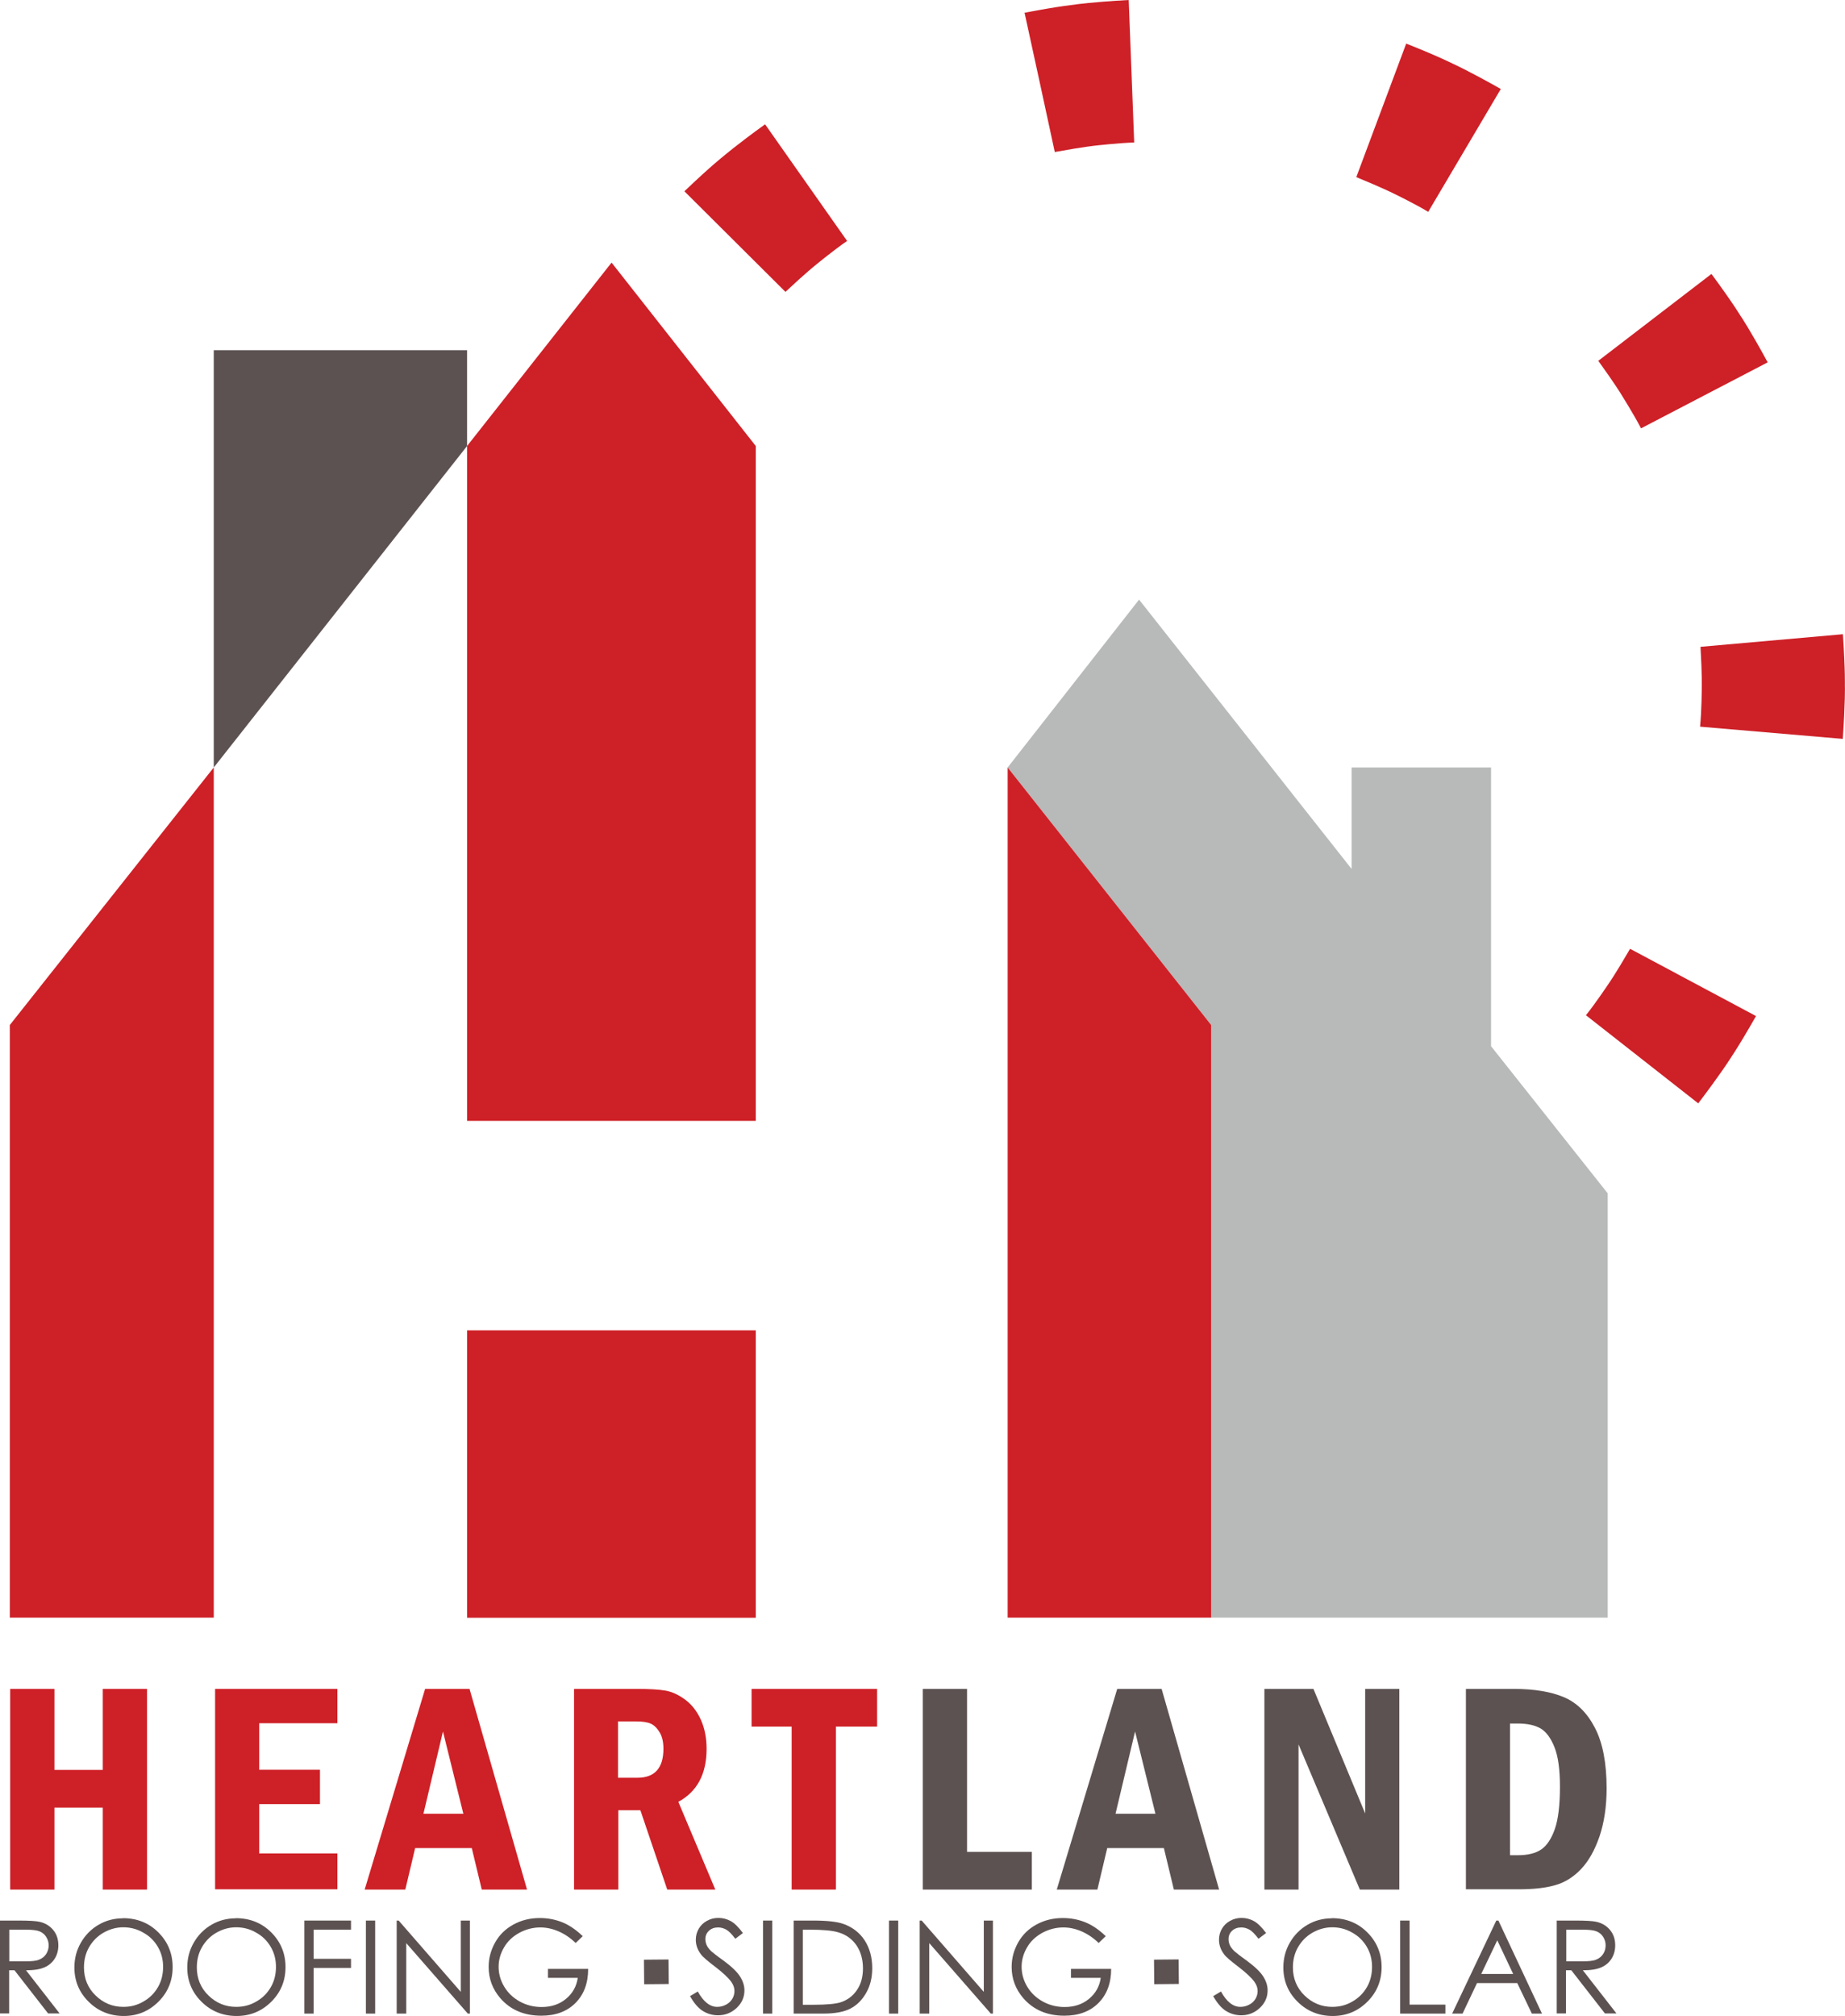 <svg width="130" height="142" viewBox="0 0 130 142" fill="none" xmlns="http://www.w3.org/2000/svg">
<g clip-path="url(#clip0_3286_3240)">
<path d="M0.715 118.971H3.835V124.676H7.242V118.971H10.361V133.106H7.242V127.331H3.835V133.106H0.715V118.971Z" fill="#CE2027"/>
<path d="M15.156 118.971H23.773V121.389H18.266V124.666H22.545V127.085H18.266V130.559H23.773V133.086H15.156V118.951V118.971Z" fill="#CE2027"/>
<path d="M29.944 118.971H33.084L37.134 133.106H33.945L33.242 130.184H29.251L28.558 133.106H25.695L29.954 118.971H29.944ZM32.648 127.766L31.212 121.971L29.835 127.766H32.638H32.648Z" fill="#CE2027"/>
<path d="M40.438 118.971H44.894C45.756 118.971 46.419 119.01 46.885 119.089C47.341 119.168 47.816 119.385 48.282 119.731C48.747 120.076 49.123 120.56 49.391 121.162C49.658 121.764 49.787 122.445 49.787 123.195C49.787 124.962 49.123 126.206 47.796 126.926L50.401 133.106H47.014L45.122 127.519H43.567V133.106H40.447V118.971H40.438ZM43.547 121.261V125.229H44.914C46.132 125.229 46.746 124.548 46.746 123.185C46.746 122.712 46.657 122.327 46.479 122.031C46.301 121.734 46.093 121.527 45.855 121.419C45.617 121.31 45.261 121.261 44.805 121.261H43.557H43.547Z" fill="#CE2027"/>
<path d="M52.967 118.971H61.801V121.626H58.899V133.106H55.78V121.626H52.957V118.971H52.967Z" fill="#CE2027"/>
<path d="M65.019 118.971H68.139V130.45H72.705V133.106H65.019V118.971Z" fill="#5C5251"/>
<path d="M78.71 118.971H81.849L85.9 133.106H82.711L82.008 130.184H78.016L77.323 133.106H74.461L78.72 118.971H78.71ZM81.413 127.766L79.978 121.971L78.601 127.766H81.404H81.413Z" fill="#5C5251"/>
<path d="M89.09 118.971H92.546L96.191 127.746V118.971H98.598V133.106H95.815L91.496 122.88V133.106H89.09V118.971Z" fill="#5C5251"/>
<path d="M103.289 118.971H106.647C108.102 118.971 109.281 119.168 110.192 119.553C111.103 119.938 111.836 120.659 112.381 121.715C112.926 122.761 113.203 124.183 113.203 125.969C113.203 127.243 113.035 128.368 112.708 129.345C112.371 130.332 111.935 131.102 111.4 131.665C110.866 132.227 110.252 132.612 109.568 132.8C108.885 132.997 108.043 133.086 107.023 133.086H103.289V118.951V118.971ZM106.399 121.399V130.687H106.934C107.657 130.687 108.211 130.549 108.608 130.273C109.004 129.996 109.321 129.513 109.558 128.832C109.796 128.141 109.915 127.154 109.915 125.851C109.915 124.647 109.786 123.719 109.529 123.077C109.271 122.426 108.944 121.991 108.548 121.754C108.152 121.527 107.617 121.409 106.944 121.409H106.409L106.399 121.399Z" fill="#5C5251"/>
<path d="M0.002 135.289H1.309C2.042 135.289 2.538 135.319 2.795 135.378C3.181 135.467 3.498 135.654 3.746 135.95C3.993 136.247 4.112 136.602 4.112 137.036C4.112 137.392 4.023 137.707 3.855 137.974C3.686 138.241 3.449 138.448 3.132 138.586C2.815 138.724 2.389 138.793 1.834 138.793L4.201 141.833H3.389L1.022 138.793H0.646V141.833H-0.008V135.279L0.002 135.289ZM0.656 135.931V138.162H1.785C2.221 138.162 2.547 138.132 2.755 138.043C2.963 137.964 3.132 137.826 3.251 137.648C3.369 137.471 3.429 137.263 3.429 137.036C3.429 136.809 3.369 136.622 3.251 136.434C3.132 136.247 2.973 136.128 2.785 136.049C2.597 135.97 2.27 135.931 1.815 135.931H0.656Z" fill="#5C5251"/>
<path d="M8.659 135.121C9.659 135.121 10.491 135.457 11.155 136.118C11.818 136.779 12.165 137.599 12.165 138.566C12.165 139.533 11.828 140.343 11.165 141.004C10.491 141.675 9.679 142.011 8.718 142.011C7.758 142.011 6.916 141.675 6.252 141.014C5.579 140.353 5.242 139.543 5.242 138.596C5.242 137.964 5.391 137.381 5.698 136.848C6.005 136.315 6.421 135.891 6.946 135.585C7.471 135.279 8.045 135.131 8.659 135.131V135.121ZM8.689 135.763C8.203 135.763 7.738 135.891 7.302 136.138C6.866 136.385 6.53 136.73 6.282 137.154C6.035 137.579 5.916 138.063 5.916 138.586C5.916 139.365 6.183 140.027 6.728 140.56C7.273 141.093 7.926 141.369 8.689 141.369C9.204 141.369 9.669 141.251 10.105 140.994C10.541 140.747 10.878 140.412 11.125 139.987C11.373 139.563 11.492 139.079 11.492 138.556C11.492 138.033 11.373 137.569 11.125 137.145C10.878 136.72 10.541 136.385 10.095 136.138C9.649 135.881 9.184 135.763 8.689 135.763Z" fill="#5C5251"/>
<path d="M16.612 135.121C17.613 135.121 18.444 135.457 19.108 136.118C19.772 136.779 20.118 137.599 20.118 138.566C20.118 139.533 19.782 140.343 19.118 141.004C18.444 141.675 17.632 142.011 16.672 142.011C15.711 142.011 14.869 141.675 14.206 141.014C13.532 140.353 13.195 139.543 13.195 138.596C13.195 137.964 13.344 137.381 13.651 136.848C13.958 136.315 14.374 135.891 14.899 135.585C15.424 135.279 15.998 135.131 16.612 135.131V135.121ZM16.642 135.763C16.157 135.763 15.691 135.891 15.255 136.138C14.82 136.385 14.483 136.73 14.235 137.154C13.988 137.579 13.869 138.063 13.869 138.586C13.869 139.365 14.136 140.027 14.681 140.56C15.226 141.093 15.879 141.369 16.642 141.369C17.157 141.369 17.622 141.251 18.058 140.994C18.494 140.747 18.831 140.412 19.078 139.987C19.326 139.563 19.445 139.079 19.445 138.556C19.445 138.033 19.326 137.569 19.078 137.145C18.831 136.72 18.494 136.385 18.048 136.138C17.603 135.881 17.137 135.763 16.642 135.763Z" fill="#5C5251"/>
<path d="M21.434 135.289H24.732V135.931H22.097V137.984H24.732V138.625H22.097V141.843H21.444V135.289H21.434Z" fill="#5C5251"/>
<path d="M25.781 135.289H26.435V141.843H25.781V135.289Z" fill="#5C5251"/>
<path d="M27.951 141.843V135.289H28.09L32.468 140.313V135.289H33.111V141.843H32.963L28.625 136.878V141.843H27.941H27.951Z" fill="#5C5251"/>
<path d="M41.065 136.385L40.56 136.868C40.194 136.513 39.788 136.237 39.352 136.049C38.916 135.861 38.49 135.773 38.074 135.773C37.559 135.773 37.064 135.901 36.599 136.148C36.133 136.404 35.767 136.74 35.519 137.174C35.262 137.609 35.133 138.063 35.133 138.546C35.133 139.03 35.262 139.504 35.529 139.948C35.796 140.392 36.163 140.738 36.628 140.994C37.094 141.251 37.609 141.379 38.163 141.379C38.837 141.379 39.411 141.192 39.877 140.807C40.342 140.422 40.62 139.938 40.709 139.326H38.609V138.694H41.442C41.442 139.711 41.135 140.511 40.541 141.103C39.946 141.695 39.144 141.991 38.144 141.991C36.925 141.991 35.965 141.577 35.252 140.757C34.707 140.126 34.43 139.385 34.43 138.556C34.43 137.934 34.588 137.362 34.895 136.819C35.202 136.276 35.638 135.861 36.183 135.565C36.727 135.269 37.342 135.111 38.035 135.111C38.589 135.111 39.114 135.21 39.609 135.407C40.105 135.605 40.58 135.931 41.046 136.375L41.065 136.385Z" fill="#5C5251"/>
<path d="M48.611 140.619L49.166 140.284C49.562 141.004 50.018 141.369 50.533 141.369C50.751 141.369 50.959 141.32 51.157 141.212C51.355 141.113 51.493 140.975 51.602 140.797C51.702 140.629 51.751 140.442 51.751 140.244C51.751 140.027 51.672 139.81 51.523 139.603C51.315 139.316 50.939 138.961 50.394 138.546C49.849 138.132 49.503 137.836 49.374 137.648C49.146 137.342 49.027 137.007 49.027 136.641C49.027 136.355 49.097 136.099 49.235 135.862C49.374 135.625 49.562 135.447 49.81 135.309C50.057 135.171 50.325 135.102 50.622 135.102C50.929 135.102 51.226 135.181 51.493 135.329C51.761 135.477 52.048 135.763 52.345 136.168L51.81 136.572C51.563 136.247 51.355 136.029 51.177 135.931C50.998 135.832 50.81 135.773 50.602 135.773C50.335 135.773 50.117 135.852 49.949 136.01C49.78 136.168 49.701 136.365 49.701 136.602C49.701 136.74 49.731 136.878 49.79 137.016C49.849 137.155 49.958 137.293 50.117 137.451C50.206 137.53 50.483 137.757 50.969 138.102C51.533 138.517 51.929 138.892 52.137 139.218C52.345 139.543 52.454 139.869 52.454 140.205C52.454 140.679 52.276 141.093 51.91 141.439C51.543 141.784 51.107 141.962 50.592 141.962C50.196 141.962 49.83 141.853 49.503 141.646C49.176 141.439 48.879 141.073 48.602 140.58L48.611 140.619Z" fill="#5C5251"/>
<path d="M53.762 135.289H54.415V141.843H53.762V135.289Z" fill="#5C5251"/>
<path d="M55.922 141.843V135.289H57.289C58.269 135.289 58.982 135.368 59.428 135.526C60.062 135.753 60.567 136.138 60.923 136.681C61.28 137.234 61.458 137.885 61.458 138.645C61.458 139.306 61.32 139.879 61.032 140.382C60.745 140.886 60.379 141.251 59.923 141.488C59.468 141.725 58.834 141.843 58.012 141.843H55.922ZM56.556 141.221H57.318C58.23 141.221 58.853 141.162 59.21 141.054C59.705 140.896 60.092 140.609 60.379 140.185C60.666 139.77 60.805 139.257 60.805 138.655C60.805 138.053 60.656 137.48 60.349 137.036C60.042 136.592 59.616 136.276 59.061 136.118C58.645 135.99 57.972 135.931 57.031 135.931H56.566V141.221H56.556Z" fill="#5C5251"/>
<path d="M62.637 135.289H63.29V141.843H62.637V135.289Z" fill="#5C5251"/>
<path d="M64.803 141.843V135.289H64.942L69.319 140.313V135.289H69.963V141.843H69.814L65.476 136.878V141.843H64.793H64.803Z" fill="#5C5251"/>
<path d="M77.917 136.385L77.412 136.868C77.045 136.513 76.639 136.237 76.204 136.049C75.768 135.861 75.342 135.773 74.926 135.773C74.411 135.773 73.916 135.901 73.45 136.148C72.985 136.404 72.618 136.74 72.371 137.174C72.113 137.609 71.984 138.063 71.984 138.546C71.984 139.03 72.113 139.504 72.381 139.948C72.648 140.392 73.014 140.738 73.48 140.994C73.945 141.251 74.46 141.379 75.015 141.379C75.689 141.379 76.263 141.192 76.728 140.807C77.194 140.422 77.471 139.938 77.56 139.326H75.461V138.694H78.293C78.293 139.711 77.986 140.511 77.392 141.103C76.798 141.695 75.996 141.991 74.995 141.991C73.777 141.991 72.816 141.577 72.103 140.757C71.559 140.126 71.281 139.385 71.281 138.556C71.281 137.934 71.44 137.362 71.747 136.819C72.054 136.276 72.49 135.861 73.034 135.565C73.579 135.269 74.193 135.111 74.886 135.111C75.441 135.111 75.966 135.21 76.461 135.407C76.956 135.605 77.432 135.931 77.897 136.375L77.917 136.385Z" fill="#5C5251"/>
<path d="M85.475 140.619L86.029 140.284C86.425 141.004 86.881 141.369 87.396 141.369C87.614 141.369 87.822 141.32 88.02 141.212C88.218 141.113 88.357 140.975 88.466 140.797C88.565 140.629 88.614 140.442 88.614 140.244C88.614 140.027 88.535 139.81 88.386 139.603C88.178 139.316 87.802 138.961 87.257 138.546C86.713 138.132 86.366 137.836 86.237 137.648C86.01 137.342 85.891 137.007 85.891 136.641C85.891 136.355 85.96 136.099 86.099 135.862C86.237 135.625 86.425 135.447 86.673 135.309C86.921 135.171 87.188 135.102 87.485 135.102C87.792 135.102 88.089 135.181 88.357 135.329C88.624 135.477 88.911 135.763 89.209 136.168L88.674 136.572C88.426 136.247 88.218 136.029 88.04 135.931C87.862 135.832 87.673 135.773 87.466 135.773C87.198 135.773 86.98 135.852 86.812 136.01C86.643 136.168 86.564 136.365 86.564 136.602C86.564 136.74 86.594 136.878 86.653 137.016C86.713 137.155 86.822 137.293 86.98 137.451C87.069 137.53 87.347 137.757 87.832 138.102C88.396 138.517 88.793 138.892 89.001 139.218C89.209 139.543 89.317 139.869 89.317 140.205C89.317 140.679 89.139 141.093 88.773 141.439C88.406 141.784 87.971 141.962 87.456 141.962C87.059 141.962 86.693 141.853 86.366 141.646C86.039 141.439 85.742 141.073 85.465 140.58L85.475 140.619Z" fill="#5C5251"/>
<path d="M93.843 135.121C94.843 135.121 95.675 135.457 96.338 136.118C97.002 136.779 97.349 137.599 97.349 138.566C97.349 139.533 97.012 140.343 96.348 141.004C95.675 141.675 94.863 142.011 93.902 142.011C92.941 142.011 92.1 141.675 91.436 141.014C90.763 140.353 90.426 139.543 90.426 138.596C90.426 137.964 90.574 137.381 90.881 136.848C91.188 136.315 91.604 135.891 92.129 135.585C92.654 135.279 93.229 135.131 93.843 135.131V135.121ZM93.872 135.763C93.387 135.763 92.922 135.891 92.486 136.138C92.05 136.385 91.713 136.73 91.466 137.154C91.218 137.579 91.099 138.063 91.099 138.586C91.099 139.365 91.367 140.027 91.911 140.56C92.456 141.093 93.11 141.369 93.872 141.369C94.387 141.369 94.853 141.251 95.289 140.994C95.724 140.747 96.061 140.412 96.309 139.987C96.556 139.563 96.675 139.079 96.675 138.556C96.675 138.033 96.556 137.569 96.309 137.145C96.061 136.72 95.724 136.385 95.279 136.138C94.833 135.881 94.368 135.763 93.872 135.763Z" fill="#5C5251"/>
<path d="M98.666 135.289H99.32V141.211H101.845V141.843H98.656V135.289H98.666Z" fill="#5C5251"/>
<path d="M105.579 135.289L108.649 141.843H107.936L106.906 139.691H104.073L103.053 141.843H102.32L105.43 135.289H105.589H105.579ZM105.499 136.681L104.37 139.05H106.619L105.499 136.681Z" fill="#5C5251"/>
<path d="M109.697 135.289H111.005C111.738 135.289 112.233 135.319 112.49 135.378C112.877 135.467 113.194 135.654 113.441 135.95C113.689 136.247 113.808 136.602 113.808 137.036C113.808 137.392 113.718 137.707 113.55 137.974C113.382 138.241 113.144 138.448 112.827 138.586C112.51 138.724 112.084 138.793 111.53 138.793L113.897 141.833H113.085L110.718 138.793H110.341V141.833H109.688V135.279L109.697 135.289ZM110.361 135.931V138.162H111.49C111.926 138.162 112.253 138.132 112.461 138.043C112.669 137.964 112.837 137.826 112.956 137.648C113.075 137.471 113.134 137.263 113.134 137.036C113.134 136.809 113.075 136.622 112.956 136.434C112.837 136.247 112.679 136.128 112.49 136.049C112.302 135.97 111.975 135.931 111.52 135.931H110.361Z" fill="#5C5251"/>
<path d="M32.91 24.668H15.062V54.063L32.91 31.419V24.668Z" fill="#5C5251"/>
<path d="M105.06 73.696V54.063H95.235V61.21L80.26 42.238L71 54.063L85.341 72.206V113.949H113.28V84.061L105.06 73.696Z" fill="#B8B9B9"/>
<path d="M0.691 113.948H15.062V54.062L0.691 72.205V113.948Z" fill="#CE2027"/>
<path d="M32.91 31.419V78.956H53.253V31.419L43.092 18.498L32.91 31.419Z" fill="#CE2027"/>
<path d="M53.253 93.713H32.91V113.958H53.253V93.713Z" fill="#CE2027"/>
<path d="M71 54.062V113.948H85.341V72.205L71 54.062Z" fill="#CE2027"/>
<path d="M59.691 16.978L53.908 8.756C51.867 10.227 50.887 11.075 50.936 11.036C50.996 10.987 50.134 11.648 48.223 13.474C50.6 15.833 52.977 18.202 55.344 20.561C56.859 19.14 57.523 18.627 57.523 18.627C57.523 18.627 58.78 17.59 59.682 16.978H59.691Z" fill="#CE2027"/>
<path d="M79.916 10.029L79.53 0C77.015 0.138 75.727 0.316 75.796 0.316C75.876 0.316 74.796 0.395 72.191 0.898C72.904 4.165 73.618 7.433 74.321 10.71C76.371 10.335 77.203 10.256 77.203 10.256C77.203 10.256 78.817 10.068 79.916 10.039V10.029Z" fill="#CE2027"/>
<path d="M100.637 14.915L105.748 6.268C103.549 5.025 102.38 4.492 102.44 4.521C102.509 4.561 101.548 4.048 99.082 3.07C97.914 6.209 96.735 9.338 95.566 12.477C97.488 13.267 98.24 13.652 98.24 13.652C98.24 13.652 99.706 14.362 100.637 14.925V14.915Z" fill="#CE2027"/>
<path d="M115.628 30.174L124.552 25.525C123.353 23.314 122.64 22.238 122.67 22.298C122.709 22.367 122.165 21.429 120.59 19.297C117.936 21.34 115.271 23.383 112.617 25.417C113.835 27.105 114.261 27.825 114.261 27.825C114.261 27.825 115.123 29.197 115.628 30.174Z" fill="#CE2027"/>
<path d="M119.809 51.191L129.842 52.049C130.02 49.542 130 48.249 129.99 48.318C129.99 48.397 130.03 47.311 129.852 44.676C126.504 44.972 123.166 45.268 119.819 45.564C119.938 47.637 119.908 48.476 119.908 48.476C119.908 48.476 119.898 50.105 119.789 51.181L119.809 51.191Z" fill="#CE2027"/>
<path d="M111.746 71.515L119.659 77.723C121.185 75.72 121.878 74.634 121.838 74.693C121.789 74.752 122.423 73.874 123.73 71.574C120.769 69.995 117.817 68.415 114.856 66.836C113.816 68.632 113.331 69.314 113.331 69.314C113.331 69.314 112.429 70.666 111.746 71.515Z" fill="#CE2027"/>
<path d="M45.388 139.774L47.121 139.758L47.105 138.031L45.372 138.046L45.388 139.774Z" fill="#5C5251"/>
<path d="M81.329 139.77L83.062 139.754L83.046 138.027L81.313 138.043L81.329 139.77Z" fill="#5C5251"/>
</g>
<defs>
<clipPath id="clip0_3286_3240">
<rect width="130" height="142" fill="white"/>
</clipPath>
</defs>
</svg>
